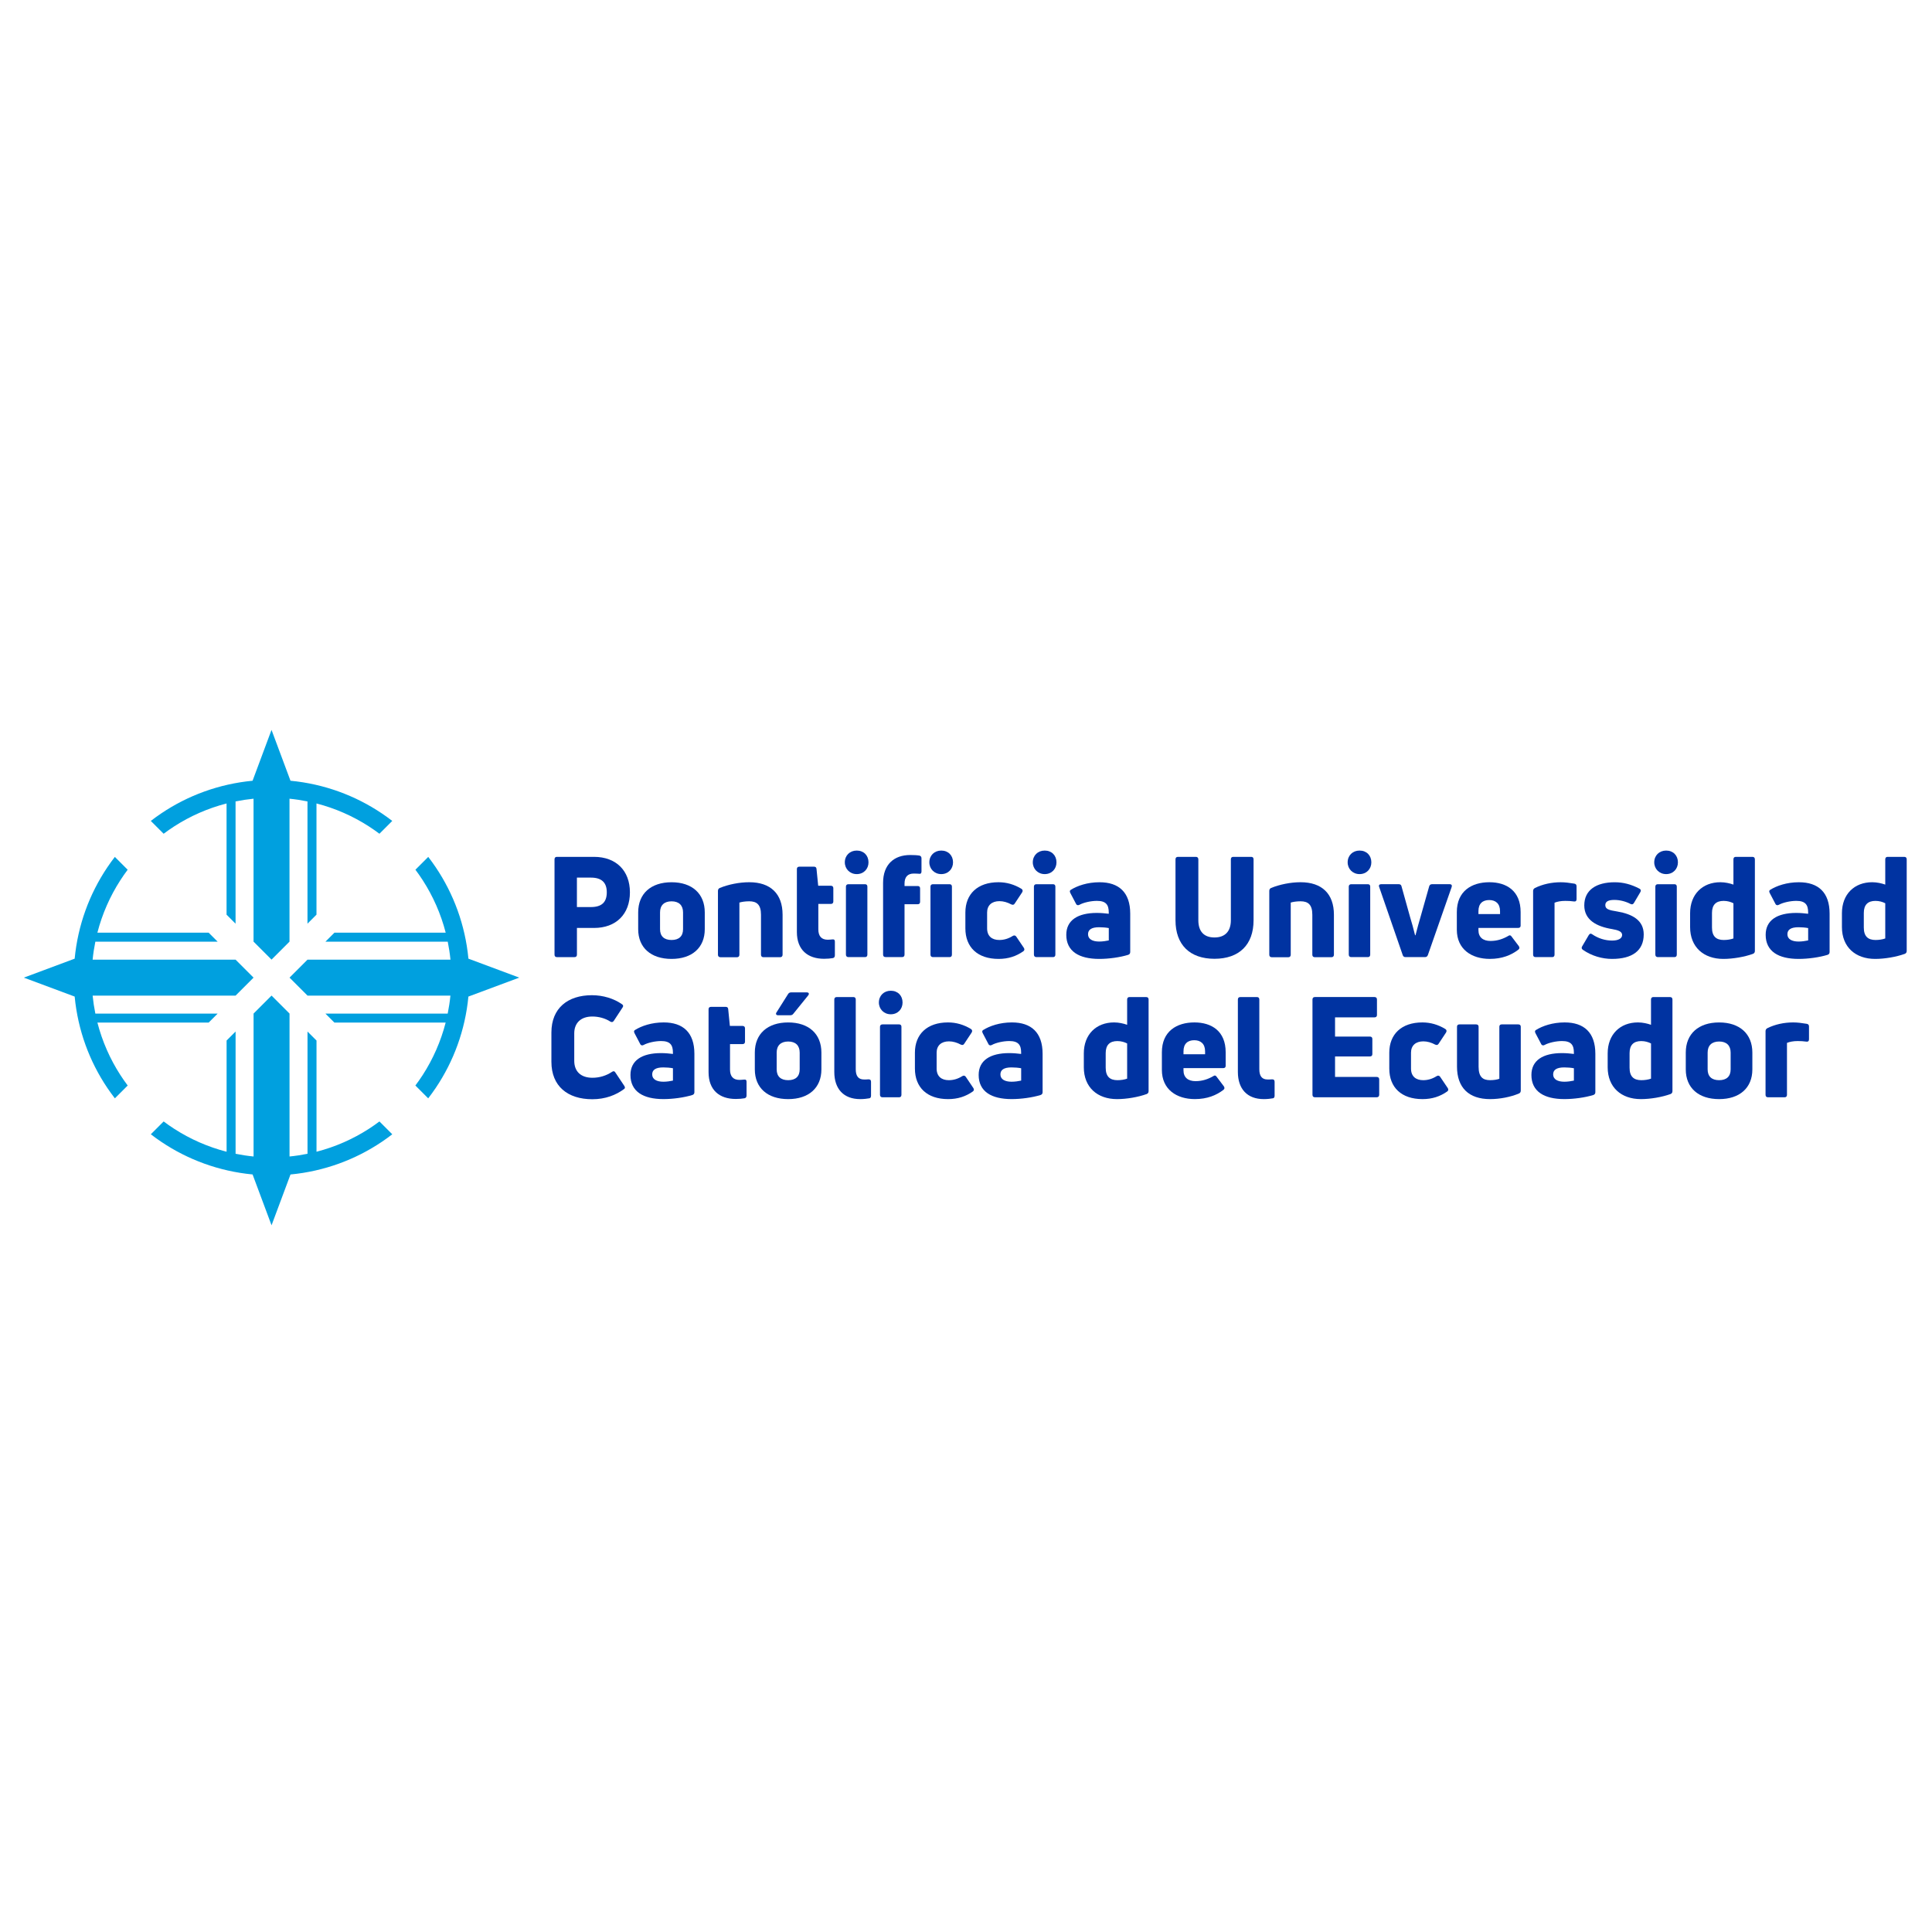 <svg xmlns="http://www.w3.org/2000/svg" xmlns:xlink="http://www.w3.org/1999/xlink" id="Layer_1" x="0px" y="0px" viewBox="0 0 1080 1080" style="enable-background:new 0 0 1080 1080;" xml:space="preserve"><style type="text/css">	.st0{fill:#0033A1;}	.st1{fill:#00A0DF;}</style><g>	<g>		<g>			<path class="st0" d="M332.07,478.99c12.3,0,20.06,7.68,20.06,19.83c0,12.23-7.76,19.91-20.06,19.91h-9.56v14.89    c0,0.94-0.47,1.41-1.33,1.41h-9.87c-0.86,0-1.33-0.47-1.33-1.41V480.4c0-0.94,0.47-1.41,1.33-1.41H332.07z M330.34,507.05    c5.96,0,8.86-2.66,8.86-8.23c0-5.49-2.9-8.23-8.86-8.23h-7.84v16.46H330.34z"></path>			<path class="st0" d="M375.4,536.04c-11.52,0-18.65-6.27-18.65-16.61v-9.4c0-10.5,7.13-16.85,18.65-16.85    c11.44,0,18.57,6.35,18.57,16.85v9.4C393.97,529.77,386.84,536.04,375.4,536.04z M375.4,525.46c4.15,0,6.43-2.12,6.43-6.03v-9.4    c0-3.92-2.27-6.19-6.43-6.19c-4.15,0-6.43,2.27-6.43,6.19v9.4C368.97,523.35,371.25,525.46,375.4,525.46z"></path>			<path class="st0" d="M402.75,535.1c-0.94,0-1.41-0.55-1.41-1.41v-35.66c0-0.78,0.31-1.33,1.02-1.65    c4.78-1.96,10.89-3.21,16.46-3.21c11.91,0,18.65,6.43,18.65,18.18v22.33c0,0.86-0.47,1.41-1.41,1.41h-9.25    c-0.94,0-1.41-0.55-1.41-1.41v-22.33c0-5.72-2.43-7.52-6.58-7.52c-2.19,0-4.23,0.31-5.49,0.71v29.15c0,0.86-0.47,1.41-1.33,1.41    H402.75z"></path>			<path class="st0" d="M462.7,525.31c0.71,0,1.65-0.08,2.51-0.16c1.02-0.16,1.49,0.24,1.49,1.18v7.68c0,0.78-0.31,1.41-1.1,1.57    c-1.33,0.24-3.06,0.39-4.94,0.39c-9.09,0-15.2-4.94-15.2-14.97v-35.19c0-0.86,0.47-1.33,1.41-1.33h8.15    c0.86,0,1.33,0.39,1.41,1.25l0.94,9.4h7.05c0.86,0,1.41,0.47,1.41,1.33v7.52c0,0.86-0.55,1.33-1.41,1.33h-6.97v14.18    C457.45,523.35,459.25,525.31,462.7,525.31z"></path>			<path class="st0" d="M478.92,488.63c-3.84,0-6.66-2.9-6.66-6.58c0-3.84,2.82-6.58,6.66-6.58c3.92,0,6.58,2.74,6.58,6.58    C485.5,485.73,482.83,488.63,478.92,488.63z M474.29,535.03c-0.86,0-1.41-0.47-1.41-1.41v-38.01c0-0.86,0.55-1.33,1.41-1.33h9.25    c0.86,0,1.33,0.47,1.33,1.33v38.01c0,0.94-0.47,1.41-1.33,1.41H474.29z"></path>			<path class="st0" d="M510.81,488.32c-3.45,0-5.17,1.96-5.17,5.64v1.33h7.37c0.86,0,1.33,0.47,1.33,1.33v7.52    c0,0.86-0.47,1.33-1.33,1.33h-7.37v28.13c0,0.94-0.47,1.41-1.33,1.41h-9.25c-0.94,0-1.41-0.47-1.41-1.41v-40.12    c0-10.19,6.11-15.52,15.12-15.52c2.04,0,3.76,0.08,5.17,0.31c0.78,0.16,1.18,0.71,1.18,1.57v7.29c0,0.86-0.39,1.41-1.02,1.33    C513.16,488.4,511.99,488.32,510.81,488.32z"></path>			<path class="st0" d="M526.17,488.63c-3.84,0-6.66-2.9-6.66-6.58c0-3.84,2.82-6.58,6.66-6.58c3.92,0,6.58,2.74,6.58,6.58    C532.75,485.73,530.09,488.63,526.17,488.63z M521.55,535.03c-0.86,0-1.41-0.47-1.41-1.41v-38.01c0-0.86,0.55-1.33,1.41-1.33    h9.25c0.86,0,1.33,0.47,1.33,1.33v38.01c0,0.94-0.47,1.41-1.33,1.41H521.55z"></path>			<path class="st0" d="M558.22,536.04c-11.83,0-18.57-6.58-18.57-17.08v-8.86c0-10.34,6.82-16.93,18.5-16.93    c4.55,0,8.86,1.25,12.85,3.68c0.71,0.47,0.86,1.18,0.39,1.96l-4.15,6.27c-0.47,0.78-1.1,0.86-1.96,0.47    c-2.04-1.1-4.31-1.8-6.58-1.8c-4.31,0-6.9,2.35-6.9,6.35v8.86c0,4.39,2.74,6.5,6.82,6.5c2.66,0,5.17-0.78,7.52-2.27    c0.78-0.47,1.49-0.31,1.96,0.39l4.23,6.27c0.47,0.71,0.39,1.41-0.24,1.88C568.1,534.55,563.63,536.04,558.22,536.04z"></path>			<path class="st0" d="M584,488.63c-3.84,0-6.66-2.9-6.66-6.58c0-3.84,2.82-6.58,6.66-6.58c3.92,0,6.58,2.74,6.58,6.58    C590.58,485.73,587.92,488.63,584,488.63z M579.38,535.03c-0.86,0-1.41-0.47-1.41-1.41v-38.01c0-0.86,0.55-1.33,1.41-1.33h9.25    c0.86,0,1.33,0.47,1.33,1.33v38.01c0,0.94-0.47,1.41-1.33,1.41H579.38z"></path>			<path class="st0" d="M614.64,493.18c10.81,0,17.16,5.64,17.16,17.55v21.47c0,0.78-0.39,1.33-1.18,1.57    c-4.62,1.41-10.81,2.27-16.14,2.27c-11.28,0-18.42-4.23-18.42-13.48c0-8.15,6.43-12.23,17.08-12.23c2.43,0,4.7,0.24,6.66,0.47    v-0.78c0-4.15-1.49-6.43-6.58-6.43c-3.45,0-7.52,0.94-9.8,2.19c-0.71,0.39-1.49,0.31-1.88-0.47l-3.21-6.11    c-0.39-0.78-0.39-1.33,0.16-1.72C602.18,495.14,607.9,493.18,614.64,493.18z M614.49,526.33c1.8,0,3.92-0.31,5.33-0.63v-6.9    c-1.57-0.31-3.68-0.47-5.41-0.47c-4.31,0-6.19,1.41-6.19,3.92C608.22,524.99,610.72,526.33,614.49,526.33z"></path>			<path class="st0" d="M678.9,535.97c-13.79,0-21.79-7.84-21.79-21.55V480.4c0-0.94,0.47-1.41,1.41-1.41h9.95    c0.86,0,1.41,0.47,1.41,1.41v34.01c0,6.35,3.21,9.64,9.01,9.64c5.8,0,9.17-3.29,9.17-9.64V480.4c0-0.94,0.47-1.41,1.33-1.41    h10.03c0.86,0,1.33,0.47,1.33,1.41v34.01C700.76,528.13,692.69,535.97,678.9,535.97z"></path>			<path class="st0" d="M710.95,535.1c-0.94,0-1.41-0.55-1.41-1.41v-35.66c0-0.78,0.31-1.33,1.02-1.65    c4.78-1.96,10.89-3.21,16.46-3.21c11.91,0,18.65,6.43,18.65,18.18v22.33c0,0.86-0.47,1.41-1.41,1.41h-9.25    c-0.94,0-1.41-0.55-1.41-1.41v-22.33c0-5.72-2.43-7.52-6.58-7.52c-2.19,0-4.23,0.31-5.49,0.71v29.15c0,0.86-0.47,1.41-1.33,1.41    H710.95z"></path>			<path class="st0" d="M760.01,488.63c-3.84,0-6.66-2.9-6.66-6.58c0-3.84,2.82-6.58,6.66-6.58c3.92,0,6.58,2.74,6.58,6.58    C766.59,485.73,763.92,488.63,760.01,488.63z M755.38,535.03c-0.86,0-1.41-0.47-1.41-1.41v-38.01c0-0.86,0.55-1.33,1.41-1.33    h9.25c0.86,0,1.33,0.47,1.33,1.33v38.01c0,0.94-0.47,1.41-1.33,1.41H755.38z"></path>			<path class="st0" d="M785.63,535.03c-0.71,0-1.25-0.39-1.49-1.1l-13.17-38.09c-0.39-0.94,0.08-1.57,1.1-1.57h9.87    c0.78,0,1.33,0.39,1.49,1.1l4.78,17.16c0.86,2.66,1.96,6.82,2.82,10.27h0.24c0.86-3.45,2.04-7.6,2.82-10.27l4.86-17.16    c0.24-0.71,0.78-1.1,1.57-1.1h9.87c1.02,0,1.41,0.63,1.1,1.57l-13.32,38.09c-0.31,0.71-0.78,1.1-1.57,1.1H785.63z"></path>			<path class="st0" d="M850.05,517.39c0,0.86-0.47,1.33-1.41,1.33h-22.18v1.25c0,4,2.59,6.03,6.74,6.03c3.92,0,7.13-1.18,9.95-2.82    c0.71-0.55,1.33-0.39,1.8,0.31l4.08,5.41c0.47,0.71,0.47,1.41-0.24,1.96c-4,3.06-9.09,5.17-15.99,5.17    c-10.19,0-18.42-5.41-18.42-16.3v-9.87c0-11.68,8.23-16.69,18.18-16.69c9.64,0,17.48,4.86,17.48,16.69V517.39z M832.49,503.13    c-3.6,0-6.03,1.88-6.03,6.19v1.65h12.07v-1.65C838.53,505.09,836.02,503.13,832.49,503.13z"></path>			<path class="st0" d="M858.43,535.03c-0.94,0-1.41-0.47-1.41-1.41v-35.58c0-0.71,0.31-1.25,1.02-1.65    c4.31-2.12,9.33-3.21,14.42-3.21c2.35,0,4.78,0.31,7.6,0.78c0.86,0.16,1.25,0.63,1.25,1.49v7.21c0,0.94-0.55,1.41-1.49,1.25    c-1.57-0.24-3.29-0.31-4.86-0.31c-2.35,0-4.47,0.39-5.96,1.02v29c0,0.94-0.47,1.41-1.33,1.41H858.43z"></path>			<path class="st0" d="M901.14,536.04c-5.49,0-11.36-1.65-16.3-5.09c-0.78-0.55-0.86-1.18-0.39-1.96l3.68-6.27    c0.55-0.86,1.1-1.02,1.88-0.47c3.45,2.35,7.29,3.53,11.21,3.53c3.29,0,5.56-1.1,5.56-3.13c0-2.04-2.51-2.74-5.64-3.29    c-8.54-1.41-15.52-5.02-15.52-13.24c0-8.62,6.74-12.93,17.01-12.93c4.7,0,9.09,1.1,13.87,3.6c0.78,0.39,0.94,1.1,0.47,1.88    l-3.6,6.11c-0.47,0.78-1.1,0.94-1.88,0.55c-2.66-1.41-5.96-2.27-9.09-2.27c-3.37,0-5.02,0.94-5.02,2.9c0,2.19,1.8,2.82,6.82,3.6    c8.15,1.41,14.65,4.78,14.65,12.77C918.85,531.5,912.34,536.04,901.14,536.04z"></path>			<path class="st0" d="M931.39,488.63c-3.84,0-6.66-2.9-6.66-6.58c0-3.84,2.82-6.58,6.66-6.58c3.92,0,6.58,2.74,6.58,6.58    C937.97,485.73,935.3,488.63,931.39,488.63z M926.76,535.03c-0.86,0-1.41-0.47-1.41-1.41v-38.01c0-0.86,0.55-1.33,1.41-1.33h9.25    c0.86,0,1.33,0.47,1.33,1.33v38.01c0,0.94-0.47,1.41-1.33,1.41H926.76z"></path>			<path class="st0" d="M969,480.4c0-0.94,0.47-1.41,1.33-1.41h9.25c0.94,0,1.41,0.47,1.41,1.41v51.17c0,0.78-0.31,1.33-1.1,1.65    c-4.78,1.72-11.21,2.82-16.54,2.82c-10.97,0-18.57-6.58-18.57-17.79v-7.76c0-10.58,6.9-17.32,16.93-17.32    c2.66,0,5.33,0.63,7.29,1.33V480.4z M963.59,525.46c1.96,0,3.92-0.31,5.41-0.86v-19.67c-1.49-0.78-3.37-1.33-5.49-1.33    c-4.23,0-6.5,2.19-6.5,6.74v8.15C957.01,523.43,959.36,525.46,963.59,525.46z"></path>			<path class="st0" d="M1005.6,493.18c10.81,0,17.16,5.64,17.16,17.55v21.47c0,0.78-0.39,1.33-1.18,1.57    c-4.62,1.41-10.81,2.27-16.14,2.27c-11.28,0-18.42-4.23-18.42-13.48c0-8.15,6.43-12.23,17.08-12.23c2.43,0,4.7,0.24,6.66,0.47    v-0.78c0-4.15-1.49-6.43-6.58-6.43c-3.45,0-7.52,0.94-9.8,2.19c-0.71,0.39-1.49,0.31-1.88-0.47l-3.21-6.11    c-0.39-0.78-0.39-1.33,0.16-1.72C993.14,495.14,998.86,493.18,1005.6,493.18z M1005.44,526.33c1.8,0,3.92-0.31,5.33-0.63v-6.9    c-1.57-0.31-3.68-0.47-5.41-0.47c-4.31,0-6.19,1.41-6.19,3.92C999.17,524.99,1001.68,526.33,1005.44,526.33z"></path>			<path class="st0" d="M1053.87,480.4c0-0.94,0.47-1.41,1.33-1.41h9.25c0.94,0,1.41,0.47,1.41,1.41v51.17    c0,0.78-0.31,1.33-1.1,1.65c-4.78,1.72-11.21,2.82-16.54,2.82c-10.97,0-18.57-6.58-18.57-17.79v-7.76    c0-10.58,6.9-17.32,16.93-17.32c2.66,0,5.33,0.63,7.29,1.33V480.4z M1048.46,525.46c1.96,0,3.92-0.31,5.41-0.86v-19.67    c-1.49-0.78-3.37-1.33-5.49-1.33c-4.23,0-6.5,2.19-6.5,6.74v8.15C1041.88,523.43,1044.23,525.46,1048.46,525.46z"></path>			<path class="st0" d="M331.12,614.48c-13.79,0-22.88-7.29-22.88-20.92v-16.38c0-13.64,9.17-20.85,22.65-20.85    c6.27,0,12.3,1.88,16.77,5.02c0.78,0.47,0.86,1.1,0.39,1.8l-4.94,7.52c-0.55,0.78-1.18,0.86-1.96,0.39    c-2.9-1.88-6.58-2.82-10.03-2.82c-6.58,0-10.11,3.76-10.11,9.4v15.36c0,6.03,3.76,9.48,10.19,9.48c3.92,0,7.76-1.18,10.89-3.29    c0.78-0.55,1.41-0.47,1.88,0.31l5.02,7.52c0.47,0.71,0.47,1.33-0.08,1.72C344.37,612.13,338.41,614.48,331.12,614.48z"></path>			<path class="st0" d="M371.01,571.54c10.81,0,17.16,5.64,17.16,17.55v21.47c0,0.78-0.39,1.33-1.18,1.57    c-4.62,1.41-10.81,2.27-16.14,2.27c-11.28,0-18.42-4.23-18.42-13.48c0-8.15,6.43-12.23,17.08-12.23c2.43,0,4.7,0.24,6.66,0.47    v-0.78c0-4.15-1.49-6.43-6.58-6.43c-3.45,0-7.52,0.94-9.8,2.19c-0.71,0.39-1.49,0.31-1.88-0.47l-3.21-6.11    c-0.39-0.78-0.39-1.33,0.16-1.72C358.55,573.5,364.27,571.54,371.01,571.54z M370.85,604.69c1.8,0,3.92-0.31,5.33-0.63v-6.9    c-1.57-0.31-3.68-0.47-5.41-0.47c-4.31,0-6.19,1.41-6.19,3.92C364.59,603.36,367.09,604.69,370.85,604.69z"></path>			<path class="st0" d="M413.33,603.67c0.71,0,1.65-0.08,2.51-0.16c1.02-0.16,1.49,0.24,1.49,1.18v7.68c0,0.78-0.31,1.41-1.1,1.57    c-1.33,0.24-3.06,0.39-4.94,0.39c-9.09,0-15.2-4.94-15.2-14.97v-35.19c0-0.86,0.47-1.33,1.41-1.33h8.15    c0.86,0,1.33,0.39,1.41,1.25l0.94,9.4h7.05c0.86,0,1.41,0.47,1.41,1.33v7.52c0,0.86-0.55,1.33-1.41,1.33h-6.97v14.18    C408.08,601.71,409.88,603.67,413.33,603.67z"></path>			<path class="st0" d="M440.6,614.41c-11.52,0-18.65-6.27-18.65-16.61v-9.4c0-10.5,7.13-16.85,18.65-16.85    c11.44,0,18.57,6.35,18.57,16.85v9.4C459.17,608.14,452.04,614.41,440.6,614.41z M434.96,567.54c-1.1,0-1.49-0.78-0.86-1.65    l6.43-10.19c0.39-0.63,0.94-0.94,1.65-0.94h8.86c1.1,0,1.49,0.78,0.71,1.72l-8.31,10.27c-0.39,0.55-1.02,0.78-1.65,0.78H434.96z     M440.6,603.83c4.15,0,6.43-2.12,6.43-6.03v-9.4c0-3.92-2.27-6.19-6.43-6.19c-4.15,0-6.43,2.27-6.43,6.19v9.4    C434.17,601.71,436.44,603.83,440.6,603.83z"></path>			<path class="st0" d="M480.88,614.41c-9.25,0-14.5-5.64-14.5-15.2v-40.44c0-0.94,0.47-1.41,1.41-1.41h9.25    c0.86,0,1.33,0.47,1.33,1.41v38.95c0,3.92,1.57,5.72,4.62,5.72c0.78,0,1.65,0,2.43-0.08c0.94-0.08,1.49,0.39,1.49,1.33v7.84    c0,0.71-0.31,1.33-0.86,1.41C484.72,614.17,482.99,614.41,480.88,614.41z"></path>			<path class="st0" d="M497.96,566.99c-3.84,0-6.66-2.9-6.66-6.58c0-3.84,2.82-6.58,6.66-6.58c3.92,0,6.58,2.74,6.58,6.58    C504.54,564.09,501.88,566.99,497.96,566.99z M493.33,613.39c-0.86,0-1.41-0.47-1.41-1.41v-38.01c0-0.86,0.55-1.33,1.41-1.33    h9.25c0.86,0,1.33,0.47,1.33,1.33v38.01c0,0.94-0.47,1.41-1.33,1.41H493.33z"></path>			<path class="st0" d="M530.01,614.41c-11.83,0-18.57-6.58-18.57-17.08v-8.86c0-10.34,6.82-16.93,18.49-16.93    c4.55,0,8.86,1.25,12.85,3.68c0.71,0.47,0.86,1.18,0.39,1.96l-4.15,6.27c-0.47,0.78-1.1,0.86-1.96,0.47    c-2.04-1.1-4.31-1.8-6.58-1.8c-4.31,0-6.9,2.35-6.9,6.35v8.86c0,4.39,2.74,6.5,6.82,6.5c2.66,0,5.17-0.78,7.52-2.27    c0.78-0.47,1.49-0.31,1.96,0.39l4.23,6.27c0.47,0.71,0.39,1.41-0.24,1.88C539.88,612.92,535.42,614.41,530.01,614.41z"></path>			<path class="st0" d="M565.66,571.54c10.81,0,17.16,5.64,17.16,17.55v21.47c0,0.78-0.39,1.33-1.18,1.57    c-4.62,1.41-10.81,2.27-16.14,2.27c-11.28,0-18.42-4.23-18.42-13.48c0-8.15,6.43-12.23,17.08-12.23c2.43,0,4.7,0.24,6.66,0.47    v-0.78c0-4.15-1.49-6.43-6.58-6.43c-3.45,0-7.52,0.94-9.8,2.19c-0.71,0.39-1.49,0.31-1.88-0.47l-3.21-6.11    c-0.39-0.78-0.39-1.33,0.16-1.72C553.2,573.5,558.93,571.54,565.66,571.54z M565.51,604.69c1.8,0,3.92-0.31,5.33-0.63v-6.9    c-1.57-0.31-3.68-0.47-5.41-0.47c-4.31,0-6.19,1.41-6.19,3.92C559.24,603.36,561.75,604.69,565.51,604.69z"></path>			<path class="st0" d="M630.08,558.77c0-0.94,0.47-1.41,1.33-1.41h9.25c0.94,0,1.41,0.47,1.41,1.41v51.17    c0,0.78-0.31,1.33-1.1,1.65c-4.78,1.72-11.21,2.82-16.54,2.82c-10.97,0-18.57-6.58-18.57-17.79v-7.76    c0-10.58,6.9-17.32,16.93-17.32c2.66,0,5.33,0.63,7.29,1.33V558.77z M624.67,603.83c1.96,0,3.92-0.31,5.41-0.86v-19.67    c-1.49-0.78-3.37-1.33-5.49-1.33c-4.23,0-6.5,2.19-6.5,6.74v8.15C618.09,601.79,620.44,603.83,624.67,603.83z"></path>			<path class="st0" d="M685.17,595.76c0,0.86-0.47,1.33-1.41,1.33h-22.18v1.25c0,4,2.59,6.03,6.74,6.03c3.92,0,7.13-1.18,9.95-2.82    c0.71-0.55,1.33-0.39,1.8,0.31l4.08,5.41c0.47,0.71,0.47,1.41-0.24,1.96c-4,3.06-9.09,5.17-15.99,5.17    c-10.19,0-18.42-5.41-18.42-16.3v-9.87c0-11.68,8.23-16.69,18.18-16.69c9.64,0,17.48,4.86,17.48,16.69V595.76z M667.61,581.49    c-3.6,0-6.03,1.88-6.03,6.19v1.65h12.07v-1.65C673.65,583.45,671.14,581.49,667.61,581.49z"></path>			<path class="st0" d="M706.48,614.41c-9.25,0-14.5-5.64-14.5-15.2v-40.44c0-0.94,0.47-1.41,1.41-1.41h9.25    c0.86,0,1.33,0.47,1.33,1.41v38.95c0,3.92,1.57,5.72,4.62,5.72c0.78,0,1.65,0,2.43-0.08c0.94-0.08,1.49,0.39,1.49,1.33v7.84    c0,0.71-0.31,1.33-0.86,1.41C710.32,614.17,708.6,614.41,706.48,614.41z"></path>			<path class="st0" d="M746.29,602.02h23.28c0.86,0,1.41,0.47,1.41,1.33v8.62c0,0.94-0.55,1.41-1.41,1.41h-34.48    c-0.94,0-1.41-0.47-1.41-1.41v-53.21c0-0.94,0.47-1.41,1.41-1.41h33.23c0.94,0,1.41,0.47,1.41,1.41v8.62    c0,0.86-0.47,1.33-1.41,1.33h-22.02v10.74h19.44c0.94,0,1.41,0.47,1.41,1.33v8.46c0,0.86-0.47,1.33-1.41,1.33h-19.44V602.02z"></path>			<path class="st0" d="M795.19,614.41c-11.83,0-18.57-6.58-18.57-17.08v-8.86c0-10.34,6.82-16.93,18.49-16.93    c4.55,0,8.86,1.25,12.85,3.68c0.71,0.47,0.86,1.18,0.39,1.96l-4.15,6.27c-0.47,0.78-1.1,0.86-1.96,0.47    c-2.04-1.1-4.31-1.8-6.58-1.8c-4.31,0-6.9,2.35-6.9,6.35v8.86c0,4.39,2.74,6.5,6.82,6.5c2.66,0,5.17-0.78,7.52-2.27    c0.78-0.47,1.49-0.31,1.96,0.39l4.23,6.27c0.47,0.71,0.39,1.41-0.24,1.88C805.07,612.92,800.6,614.41,795.19,614.41z"></path>			<path class="st0" d="M848.71,572.64c0.94,0,1.41,0.47,1.41,1.33v35.66c0,0.78-0.31,1.33-1.02,1.65    c-4.7,1.96-10.66,3.13-16.14,3.13c-11.83,0-18.49-6.35-18.49-18.18v-22.26c0-0.86,0.47-1.33,1.41-1.33h9.25    c0.94,0,1.41,0.47,1.41,1.33v22.33c0,5.72,2.35,7.52,6.43,7.52c2.04,0,4-0.31,5.17-0.78v-29.07c0-0.86,0.47-1.33,1.33-1.33    H848.71z"></path>			<path class="st0" d="M874.65,571.54c10.81,0,17.16,5.64,17.16,17.55v21.47c0,0.78-0.39,1.33-1.18,1.57    c-4.62,1.41-10.81,2.27-16.14,2.27c-11.28,0-18.42-4.23-18.42-13.48c0-8.15,6.43-12.23,17.08-12.23c2.43,0,4.7,0.24,6.66,0.47    v-0.78c0-4.15-1.49-6.43-6.58-6.43c-3.45,0-7.52,0.94-9.8,2.19c-0.71,0.39-1.49,0.31-1.88-0.47l-3.21-6.11    c-0.39-0.78-0.39-1.33,0.16-1.72C862.19,573.5,867.91,571.54,874.65,571.54z M874.49,604.69c1.8,0,3.92-0.31,5.33-0.63v-6.9    c-1.57-0.31-3.68-0.47-5.41-0.47c-4.31,0-6.19,1.41-6.19,3.92C868.23,603.36,870.73,604.69,874.49,604.69z"></path>			<path class="st0" d="M922.92,558.77c0-0.94,0.47-1.41,1.33-1.41h9.25c0.94,0,1.41,0.47,1.41,1.41v51.17    c0,0.78-0.31,1.33-1.1,1.65c-4.78,1.72-11.21,2.82-16.54,2.82c-10.97,0-18.57-6.58-18.57-17.79v-7.76    c0-10.58,6.9-17.32,16.93-17.32c2.66,0,5.33,0.63,7.29,1.33V558.77z M917.52,603.83c1.96,0,3.92-0.31,5.41-0.86v-19.67    c-1.49-0.78-3.37-1.33-5.49-1.33c-4.23,0-6.5,2.19-6.5,6.74v8.15C910.93,601.79,913.28,603.83,917.52,603.83z"></path>			<path class="st0" d="M961.01,614.41c-11.52,0-18.65-6.27-18.65-16.61v-9.4c0-10.5,7.13-16.85,18.65-16.85    c11.44,0,18.57,6.35,18.57,16.85v9.4C979.58,608.14,972.45,614.41,961.01,614.41z M961.01,603.83c4.15,0,6.43-2.12,6.43-6.03    v-9.4c0-3.92-2.27-6.19-6.43-6.19s-6.43,2.27-6.43,6.19v9.4C954.58,601.71,956.85,603.83,961.01,603.83z"></path>			<path class="st0" d="M988.36,613.39c-0.94,0-1.41-0.47-1.41-1.41V576.4c0-0.71,0.31-1.25,1.02-1.65    c4.31-2.12,9.33-3.21,14.42-3.21c2.35,0,4.78,0.31,7.6,0.78c0.86,0.16,1.25,0.63,1.25,1.49v7.21c0,0.94-0.55,1.41-1.49,1.25    c-1.57-0.24-3.29-0.31-4.86-0.31c-2.35,0-4.47,0.39-5.96,1.02v29c0,0.94-0.47,1.41-1.33,1.41H988.36z"></path>		</g>		<g>			<path class="st1" d="M141.19,436.44c-18.78,1.79-36.2,8.25-51.05,18.25c-1.99,1.34-3.94,2.75-5.84,4.21l7.17,7.17    c1.92-1.44,3.9-2.82,5.92-4.13c8.89-5.73,18.74-10.09,29.26-12.8l0,62.17l5.03,5.03V448c3.3-0.67,6.65-1.18,10.05-1.52v79.9    l10.05,10.05l10.05-10.05l0-79.9c3.4,0.34,6.76,0.85,10.05,1.52l0,68.33l5.03-5.03v-62.16c10.52,2.71,20.37,7.07,29.26,12.8    c2.03,1.31,4,2.68,5.93,4.13l7.17-7.17c-1.9-1.46-3.84-2.87-5.84-4.21c-14.85-9.99-32.27-16.46-51.05-18.25l-10.6-28.42    L141.19,436.44"></path>			<path class="st1" d="M162.39,656.54c18.78-1.79,36.2-8.25,51.05-18.25c1.99-1.34,3.94-2.75,5.84-4.22l-7.17-7.17    c-1.92,1.44-3.9,2.82-5.92,4.13c-8.89,5.73-18.74,10.09-29.26,12.8l0-62.16l-5.03-5.03v68.33c-3.3,0.67-6.65,1.18-10.05,1.52    v-79.9l-10.05-10.05l-10.05,10.05l0,79.9c-3.4-0.34-6.76-0.85-10.05-1.52l0-68.34l-5.03,5.03v62.17    c-10.52-2.71-20.37-7.07-29.26-12.8c-2.03-1.31-4-2.68-5.93-4.13l-7.17,7.17c1.9,1.46,3.84,2.87,5.84,4.21    c14.85,9.99,32.27,16.46,51.05,18.25l10.6,28.42L162.39,656.54"></path>			<path class="st1" d="M41.74,557.09c1.79,18.78,8.25,36.2,18.25,51.05c1.34,1.99,2.75,3.94,4.22,5.84l7.17-7.17    c-1.44-1.92-2.82-3.9-4.13-5.92c-5.73-8.89-10.09-18.74-12.8-29.26l62.19,0l5.03-5.03H53.3c-0.67-3.3-1.18-6.65-1.52-10.05h79.91    l10.05-10.05l-10.05-10.05l-79.91,0c0.34-3.4,0.85-6.76,1.52-10.05l68.36,0l-5.03-5.03H54.44c2.71-10.52,7.07-20.37,12.8-29.26    c1.31-2.03,2.68-4,4.13-5.93l-7.17-7.17c-1.46,1.9-2.87,3.84-4.21,5.84c-9.99,14.85-16.46,32.27-18.25,51.05l-28.42,10.6    L41.74,557.09"></path>			<path class="st1" d="M261.84,557.09c-1.79,18.78-8.25,36.2-18.25,51.05c-1.34,1.99-2.75,3.94-4.22,5.84l-7.17-7.17    c1.44-1.92,2.82-3.9,4.13-5.92c5.73-8.89,10.09-18.74,12.8-29.26l-62.19,0l-5.03-5.03h68.36c0.67-3.3,1.18-6.65,1.52-10.05H171.9    l-10.05-10.05l10.05-10.05l79.91,0c-0.34-3.4-0.85-6.76-1.52-10.05l-68.36,0l5.03-5.03h62.19c-2.71-10.52-7.07-20.37-12.8-29.26    c-1.31-2.03-2.68-4-4.13-5.93l7.17-7.17c1.46,1.9,2.87,3.84,4.21,5.84c9.99,14.85,16.46,32.27,18.25,51.05l28.42,10.6    L261.84,557.09"></path>		</g>	</g></g></svg>